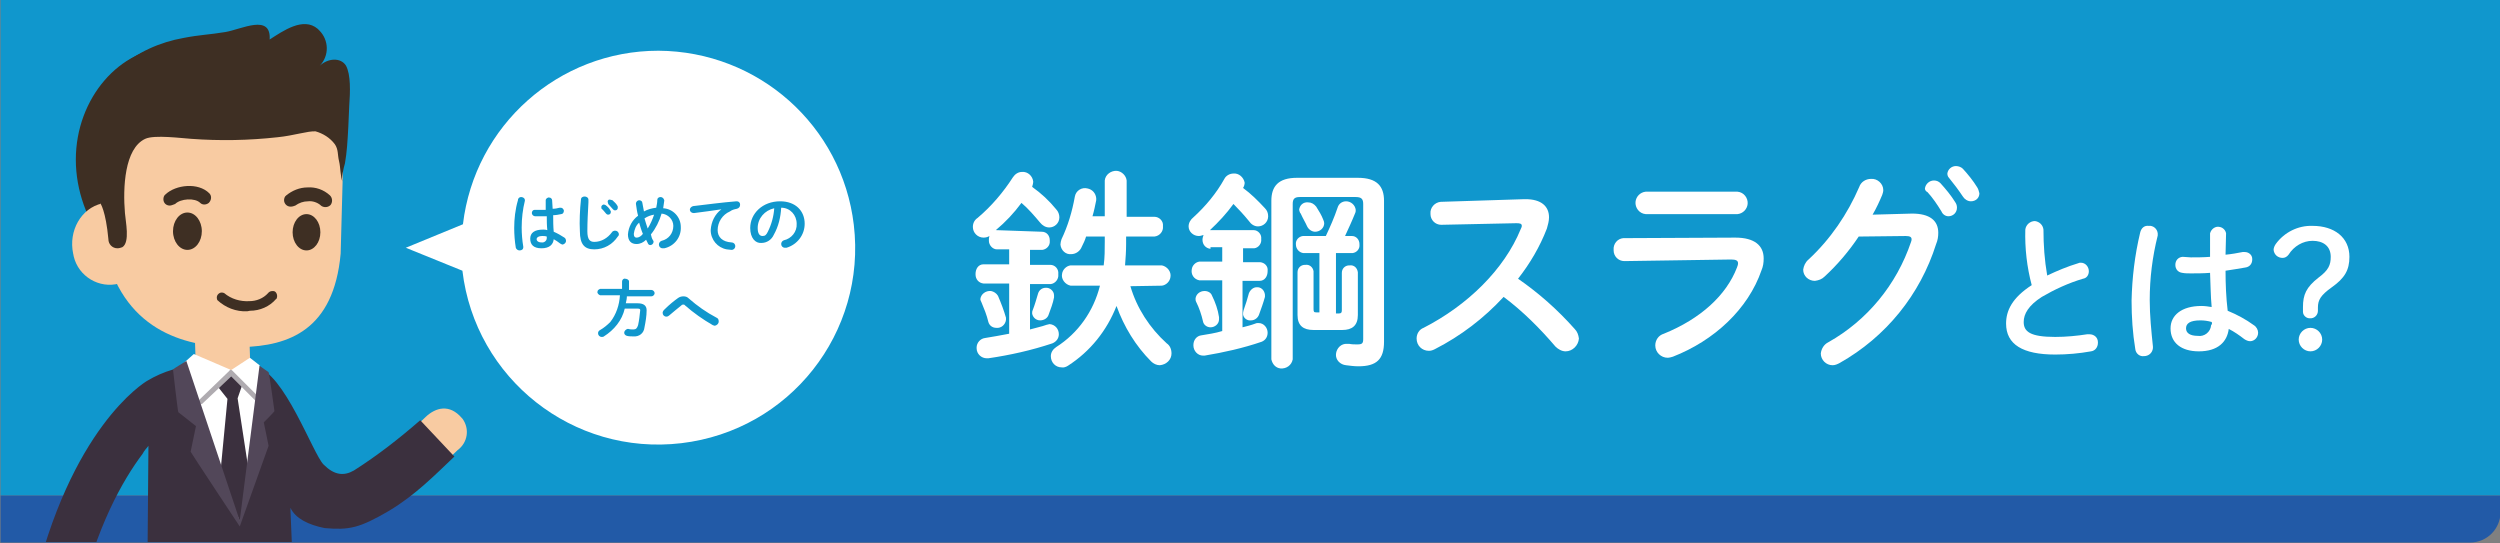 <?xml version="1.0" encoding="utf-8"?>
<!-- Generator: Adobe Illustrator 22.0.1, SVG Export Plug-In . SVG Version: 6.00 Build 0)  -->
<svg version="1.1" id="レイヤー_1" xmlns="http://www.w3.org/2000/svg" xmlns:xlink="http://www.w3.org/1999/xlink" x="0px"
	 y="0px" viewBox="0 0 468.2 101.7" style="enable-background:new 0 0 468.2 101.7;" xml:space="preserve">
<rect x="0" y="0" width="468.2" height="101.7" fill="#808080" stroke="none"/>
<style type="text/css">
	.st0{fill:#1097CD;}
	.st1{fill:#FFFFFF;}
	.st2{fill:#225AA7;}
	.st3{clip-path:url(#SVGID_2_);}
	.st4{fill:#3E2F23;}
	.st5{fill:#F8CBA2;}
	.st6{fill:#3B303E;}
	.st7{fill:#524759;}
	.st8{fill:#7A737E;}
	.st9{fill:#AFABB0;}
</style>
<title>アセット 3</title>
<g id="レイヤー_2_1_">
	<g id="レイヤー_1-2">
		<rect x="0.1" class="st0" width="468.2" height="92.8"/>
		<path class="st1" d="M123.3,9.5c-18.7,0-34.4,14-36.6,32.5L76,46.4l10.6,4.3C89,70.9,107.3,85.4,127.6,83s34.7-20.7,32.3-40.9
			C157.7,23.5,142,9.6,123.3,9.5z"/>
		<path class="st2" d="M0.1,92.8h468.2l0,0v3.1c0,3.1-2.5,5.7-5.7,5.7l0,0H0.1l0,0V92.8L0.1,92.8z"/>
		<g>
			<defs>
				<rect id="SVGID_1_" x="-10.7" y="0.4" width="138.4" height="101.1"/>
			</defs>
			<clipPath id="SVGID_2_">
				<use xlink:href="#SVGID_1_"  style="overflow:visible;"/>
			</clipPath>
			<g class="st3">
				<path class="st4" d="M49.1,31.5c0,11.6-7.6,21-17,21s-17.9-11-17.9-22.6s8.4-21,17.8-21S49.1,19.9,49.1,31.5z"/>
				<path class="st5" d="M85.7,84.3c1.9-1.4,2.3-4,0.9-5.9c0,0-0.1-0.1-0.1-0.1l0,0c-2.3-2.7-4.9-2-6.8-0.2l-2.3,2.2
					c-1.9,1.8-2,4.8-0.2,6.8l0,0c1.8,1.9,4.3,1.2,6.2-0.6L85.7,84.3z"/>
				<path class="st5" d="M28.5,44.3c0.9,4.3-2.3,7.9-6.2,8.8c-3.7,1-7.6-1.3-8.5-5.1c0-0.2-0.1-0.4-0.1-0.5
					c-0.9-4.3,1.5-8.5,5.4-9.4C23.4,37.4,27.5,40.1,28.5,44.3z"/>
				<path class="st5" d="M60,15c-3.9-5.1-9.9-8.1-16.3-8.3h-0.3V6.4c0,0,0.1,0.1-1.5,0.2h-3.1v0.2h-0.3c-6.6,0.6-12.7,4-16.6,9.3
					c-3.6,5.3-4,11.8-3.5,18.1c0.4,4.7,1.4,10,1.8,14.7c4.3,14.2,16.3,16.3,25.1,16.1s17.2-3.2,18.5-17.5c0.1-4.7,0.3-10.1,0.4-14.8
					C64.3,26.6,64,20.1,60,15z"/>
				
					<rect x="36.6" y="63.1" transform="matrix(1 -3.141076e-02 3.141076e-02 1 -2.083 1.342)" class="st5" width="10.2" height="7.9"/>
				<path class="st4" d="M23.4,39.9C23,35.2,23.3,27.8,27.2,26c1.7-0.8,6.9-0.1,8.6,0c5.4,0.4,10.8,0.3,16.2-0.3
					c3-0.3,5.7-1.2,7.1-1.1c1.4,0.4,2.7,1.2,3.6,2.4c0.7,1,0.5,2,0.8,3.2s0.2,2.9,0.7,4c-0.4-0.7,0.2-2.9,0.4-3.6
					c0.2-1.1,0.3-2.1,0.4-3.2c0.2-2.5,0.3-5,0.4-7.5c0.2-2.8,0.3-5.9-0.6-7.6c-1-1.6-3.4-1.4-4.9,0c1.8-1.9,1.7-4.8-0.1-6.6
					c-0.1-0.1-0.2-0.2-0.3-0.3c-2.7-2.3-6.5,0.4-9,2c0.3-4.9-5.3-1.9-8.3-1.4s-4.7,0.5-7.8,1.1c-4.5,0.8-8.7,2.7-12.2,5.7
					c-2.4,2.2-4,5.1-4.6,8.3c-0.7,4.2-0.8,8.5-0.3,12.8c0.2,1.5,0.7,2.9,1.5,4.2c0,0,1,1.3,1.5,6.7c0,0.9,0.7,1.7,1.7,1.7
					c0.3,0,0.6-0.1,0.9-0.2C24.4,45.4,23.5,41.4,23.4,39.9z"/>
				<path class="st4" d="M46.3,58.3c-2.1,0.1-4.1-0.7-5.6-2.1c-0.2-0.5-0.1-1,0.4-1.3c0.3-0.2,0.7-0.1,0.9,0c1.3,1.1,3,1.6,4.7,1.5
					c1.3,0,2.6-0.5,3.5-1.5c0.3-0.4,0.9-0.5,1.3-0.3c0.4,0.3,0.5,0.9,0.3,1.3c0,0,0,0.1-0.1,0.1c-1.2,1.4-3,2.2-4.9,2.2L46.3,58.3z"
					/>
				
					<ellipse transform="matrix(1 -2.094389e-03 2.094389e-03 1 -9.070215e-02 7.365865e-02)" class="st4" cx="35.1" cy="43.3" rx="2.7" ry="3.5"/>
				<ellipse class="st4" cx="57.4" cy="43.5" rx="2.6" ry="3.4"/>
				<path class="st6" d="M5.1,118.5l0.2-2.6c0-0.6,0.5-1,1.1-0.9l0.5,0c0.6,0,1,0.5,0.9,1.1l-0.2,2.6c0,0.6-0.5,1-1.1,0.9l-0.5,0
					C5.5,119.5,5.1,119.1,5.1,118.5z"/>
				<path class="st5" d="M14.9,117.4c-0.1,0.9-1,0.9-1.9,0.8c-1.1,0-2.3,0-3.4-0.1c-2.3-0.2-3.6-0.3-3.8-2.3c0-2,0.3-3.9,0.9-5.8
					l6.7,2.1c0.9,0,1.7,0.7,1.8,1.6L14.9,117.4z"/>
				<path class="st6" d="M21,145.4c-0.1,1.2-1.1,2.2-2.3,2.1l-22-1.9c-2.1-0.2-2.1-0.2-1.9-2.5l1.9-22.7c0.1-1.3,1.2-2.6,2.3-2.5
					l22,1.9c1.2,0.1,2,1.6,1.9,2.9L21,145.4z"/>
				<path class="st7" d="M21.9,145.5c-0.2,2.3-0.2,2.3-2.7,2.1H19c-2.5-0.2-2.5-0.2-2.3-2.5l2-22.7c0.1-1.4,1.3-2.5,2.7-2.5h0.3
					c1.4,0.1,2.4,1.3,2.2,3.4L21.9,145.5z"/>
				<path class="st7" d="M-3.8,128.1c-0.1,1,0.5,1.8,1.5,2l18.2,1.6c1,0,1.8-0.7,1.8-1.7l0.7-7.8c0-0.2,0.5-2.5,2.4-2.3
					c0.2,0,0.8,0.2,0.7,0.4l-3.2,9.7c0,1.4-1.2,2.5-2.5,2.4l-18.2-1.5c-0.6-0.1-1.2-0.4-1.6-0.9L-3.8,128.1z"/>
				<path class="st8" d="M8.9,132.7c0,0.6-0.5,1.1-1.1,1.1l-4.1-0.3c-0.6-0.1-1-0.6-0.9-1.2c0,0,0,0,0,0l0.2-2.1
					c0-0.6,0.5-1.1,1.1-1.1c0,0,0,0,0,0l4.1,0.3c0.6,0.1,1,0.6,0.9,1.2L8.9,132.7z"/>
				<path class="st6" d="M7.9,134H7.8l-4.1-0.3c-0.3,0-0.6-0.2-0.8-0.4c-0.3-0.3-0.4-0.7-0.3-1.1l0.2-2.1c0-0.8,0.7-1.3,1.4-1.3
					l4.1,0.3c0.7,0.1,1.3,0.8,1.2,1.5l-0.2,2.1C9.1,133.4,8.6,133.9,7.9,134z M3.9,129.3c-0.4,0-0.7,0.4-0.7,0.8L3,132.2
					c0,0.2,0.1,0.5,0.2,0.7c0.1,0.1,0.3,0.2,0.4,0.2l4.1,0.3h0.1c0.4,0,0.7-0.4,0.7-0.8l0.2-2.1c0.1-0.4-0.2-0.9-0.7-0.9L3.9,129.3
					L3.9,129.3z"/>
				<path class="st6" d="M15.7,119.3c0,0.5-0.5,1-1.1,0.9h-0.5c-0.5,0-1-0.5-0.9-1.1l0.2-2.6c0-0.5,0.5-1,1.1-0.9H15
					c0.5,0,1,0.5,0.9,1.1L15.7,119.3z"/>
				<path class="st6" d="M60.8,98.9c-3-0.6-5.5-1.8-6.4-3.8c0,0.2,0,0.3,0,0.5c0.5,10.1,0.7,21.5,0.7,21.5l1.4,46.6l0,0l6,3.6
					c0.1,0.1,0.2,0.2,0.2,0.4c0,0.3-0.3,0.5-0.6,0.5H48c-0.1,0-1.1,0-1.2-0.8c0,0-0.1-0.4-0.1-0.7l-2.5-44c-0.1-0.8-0.7-1.4-1.6-1.5
					H40c-0.8,0-1.5,0.6-1.5,1.5l-3.1,44c-0.1,0.2-0.1,0.5-0.1,0.7c-0.3,0.4-0.8,0.7-1.4,0.7H23.1c-0.3,0-0.6-0.2-0.6-0.5
					c0-0.2,0.1-0.3,0.2-0.4l2.7-3.5l2.1-44.7l0.3-35.5c-0.4,0.5-0.8,0.9-1.1,1.5C23,89.9,18,98.7,14.8,112.6l-8.7-2
					c7-30.4,20.8-38.9,21.5-39.3c1.5-0.9,3.1-1.6,4.8-2.1l4.8-0.3c0,0,0,0.1,0,0.1c0.3,2,2,3.3,4,3.1h0.1c0.8,0,1.6-0.3,2.2-0.8
					c0.2,0,0.4,0,0.6,0c1.3,0,2.4-0.9,2.6-2.2l1,0.6l0.2-1C53.2,69.7,58.6,85,60.6,87s3.8,2.2,5.7,1.1c4.4-2.8,8.5-6,12.4-9.4
					l6.4,6.8c-3.9,3.7-7.3,7.2-12.3,10.2C67.3,98.9,65.4,99.3,60.8,98.9z"/>
				<path class="st1" d="M49.4,70.4c-0.4-0.6-0.6-1.3-0.8-2c0,0-1.8-1.4-1.8-1.4s-3.5,2.3-3.5,2.3l-7-3L34.4,68c0,0,0.5,1.1,0.2,1.3
					c2.3,8.2,5.8,21.9,10.3,28.3C48.3,90.2,48.1,78.9,49.4,70.4z"/>
				<polygon class="st6" points="47.1,91.6 44.5,74.6 45.5,71.7 43.3,69.8 43.3,69.6 43.3,69.7 43.2,69.6 43.2,69.8 40.7,72.3 
					42.6,74.7 41.2,89.3 44.9,97.6 				"/>
				<path class="st9" d="M48.2,74.1l-4.8-4.8c0,0-0.1,0-0.1,0c0,0-0.1,0-0.1-0.1c0,0-0.1,0-0.1,0.1c0,0-0.1,0-0.1,0.1l-5.6,5.4
					c-0.2,0.2-0.2,0.5,0,0.7c0.1,0.1,0.2,0.2,0.3,0.2c0.1,0,0.2-0.1,0.2-0.1l5.4-5.1l4.5,4.5c0.1,0.1,0.2,0.1,0.3,0.1
					c0.1,0,0.2-0.1,0.3-0.2C48.4,74.5,48.4,74.3,48.2,74.1z"/>
				<path class="st7" d="M51.4,77c0,0-1-7.3-1.1-7.3l-1.7-1.2l-3.7,29l-10-29.9c0,0-2.5,1.5-2.5,1.6s0.9,7.9,1,8l3.3,2.6l-1,4.8
					c0,0.1,9.2,14,9.2,14l5.4-15.1c0-0.1-0.9-4.4-0.9-4.4S51.4,77.1,51.4,77z"/>
				<path class="st4" d="M31.8,38.5c-0.7,0-1.2-0.5-1.2-1.2c0-0.3,0.1-0.7,0.4-0.9c1.9-1.8,6.1-2.3,8.2-0.2c0.5,0.5,0.4,1.3-0.1,1.8
					c-0.5,0.4-1.2,0.4-1.6,0c-1-1-3.7-0.8-4.7,0.2C32.5,38.3,32.1,38.5,31.8,38.5z"/>
				<path class="st4" d="M54.4,38.7c-0.7,0-1.2-0.6-1.2-1.2c0-0.3,0.1-0.7,0.4-0.9c1.1-0.9,2.5-1.5,4-1.5c1.5-0.1,3,0.4,4.2,1.5
					c0.5,0.5,0.5,1.3,0.1,1.8c-0.5,0.5-1.3,0.5-1.8,0.1c0,0-0.1-0.1-0.1-0.1c-0.6-0.5-1.5-0.8-2.3-0.7c-0.9,0-1.7,0.3-2.4,0.8
					C55,38.6,54.8,38.7,54.4,38.7z"/>
			</g>
		</g>
		<path class="st1" d="M195.1,43.4c0.9,0,1.5,0.7,1.5,1.6c0,0,0,0.1,0,0.1c0.1,0.9-0.6,1.6-1.4,1.7c0,0,0,0-0.1,0h-2.2v2.8h3.8
			c0.9,0,1.6,0.8,1.5,1.7c0,0,0,0.1,0,0.1c0.1,0.9-0.6,1.7-1.4,1.8c0,0,0,0-0.1,0h-3.8v8.5c1-0.3,2.1-0.5,3.2-0.9
			c0.2,0,0.3-0.1,0.5-0.1c1,0.1,1.7,0.9,1.7,1.9c0,0.8-0.5,1.4-1.2,1.7c-3.9,1.3-7.9,2.2-12,2.8h-0.3c-1,0-1.9-0.8-1.9-1.9
			c0,0,0,0,0-0.1c0-0.9,0.7-1.7,1.6-1.8c1.3-0.2,2.9-0.5,4.5-0.8v-9.4h-4.8c-0.9-0.1-1.5-0.8-1.5-1.7c0,0,0-0.1,0-0.1
			c0-0.9,0.5-1.8,1.5-1.8h4.8v-2.8h-2.3c-0.8,0-1.5-0.8-1.5-1.6c0,0,0-0.1,0-0.1c0-0.3,0-0.5,0.1-0.8c-0.3,0.2-0.7,0.3-1.1,0.3
			c-1.1,0-2-0.9-2-2c0-0.7,0.3-1.3,0.9-1.7c2.6-2.2,4.8-4.8,6.6-7.6c0.4-0.6,1-1,1.7-1c1.1-0.1,2,0.8,2.1,1.8c0,0.3-0.1,0.7-0.2,1
			c1.7,1.2,3.2,2.6,4.5,4.2c0.4,0.4,0.6,1,0.6,1.5c0,1.1-0.9,1.9-1.9,1.9c-0.7,0-1.3-0.4-1.7-0.9c-1.1-1.3-2.2-2.6-3.5-3.7
			c-1.4,1.9-3,3.6-4.8,5.1L195.1,43.4z M188.4,59.5c0,0.1,0,0.3,0,0.4c-0.1,0.9-0.9,1.6-1.8,1.5c0,0,0,0,0,0c-0.7,0-1.3-0.4-1.5-1.1
			c-0.3-1.3-0.8-2.5-1.3-3.7c-0.1-0.2-0.2-0.4-0.2-0.6c0.1-0.9,1-1.6,2-1.5c0.5,0.1,1,0.4,1.3,0.9C187.5,56.8,188,58.1,188.4,59.5
			L188.4,59.5z M195.8,53.9c0.8-0.1,1.6,0.6,1.6,1.4c0,0.1,0,0.3,0,0.4c-0.2,1.1-0.6,2.1-1,3.2c-0.2,0.7-0.9,1.1-1.6,1.1
			c-0.8,0-1.4-0.6-1.5-1.3c0-0.2,0-0.4,0.1-0.6c0.4-1,0.7-2.1,1-3.1C194.6,54.3,195.2,53.9,195.8,53.9z M211.7,53.6
			c1.2,4.1,3.6,7.8,6.8,10.7c0.6,0.4,0.9,1.1,0.9,1.9c0,1.2-1,2.1-2.2,2.2c-0.6,0-1.2-0.3-1.6-0.7c-2.9-2.9-5.1-6.5-6.5-10.4
			c-1.8,4.6-4.9,8.5-9.1,11.2c-0.3,0.2-0.8,0.4-1.2,0.3c-1.1,0-2-0.9-2-2.1c0-0.7,0.4-1.3,1-1.7c4.1-2.6,7-6.7,8.2-11.5h-5.5
			c-1-0.2-1.8-1.2-1.6-2.2c0.1-0.8,0.8-1.5,1.6-1.6h6.2c0.2-1.5,0.2-2.9,0.2-4.4v-1h-3.5c-0.2,0.7-0.5,1.3-0.8,1.9
			c-0.3,0.8-1.1,1.4-2,1.4c-1,0.1-1.9-0.7-2-1.8c0-0.3,0.1-0.7,0.2-1c1.2-2.5,2-5.2,2.5-8c0.2-1.1,1.3-1.8,2.4-1.5
			c0.9,0.2,1.5,0.9,1.6,1.8c0,0.1,0,0.3,0,0.4c-0.2,1-0.4,2-0.7,3h2.3v-6.7c0.1-1.1,1.2-1.9,2.3-1.8c0.9,0.1,1.7,0.9,1.8,1.8v6.8
			h5.2c0.9,0,1.7,0.8,1.6,1.7c0,0,0,0.1,0,0.1c0.1,0.9-0.6,1.8-1.6,1.9c0,0,0,0-0.1,0h-5.2v1.4c0,1.4-0.1,2.7-0.2,4h6.9
			c1,0.2,1.8,1.2,1.6,2.2c-0.1,0.8-0.8,1.5-1.6,1.6L211.7,53.6z"/>
		<path class="st1" d="M226.7,46.6c-0.9-0.1-1.5-0.8-1.5-1.7c0,0,0,0,0,0c0-0.3,0.1-0.6,0.2-0.9c-0.3,0.1-0.6,0.2-0.9,0.2
			c-1,0-1.9-0.8-1.9-1.8c0-0.7,0.4-1.3,0.9-1.7c2.3-2.1,4.3-4.5,5.8-7.2c0.3-0.6,1-1,1.7-1c1-0.1,1.9,0.7,2.1,1.7
			c0,0.3-0.1,0.7-0.3,1c1.5,1.1,2.8,2.4,4.1,3.8c0.4,0.4,0.6,0.9,0.6,1.5c0,1.1-0.9,1.9-1.9,1.9c-0.7,0-1.3-0.4-1.7-1
			c-0.9-1.1-1.9-2.2-2.9-3.2c-1.3,1.8-2.8,3.4-4.4,4.9c0.1,0,0.2,0,0.3,0h7.9c0.8,0,1.5,0.8,1.4,1.6c0,0,0,0.1,0,0.1
			c0.1,0.8-0.5,1.6-1.3,1.7c0,0,0,0-0.1,0h-2v2.6h3.2c0.9,0.1,1.5,0.8,1.4,1.6c0,0,0,0.1,0,0.1c0,0.9-0.5,1.8-1.5,1.8h-3.2v8.7
			c0.8-0.2,1.6-0.4,2.4-0.7c0.2-0.1,0.4-0.1,0.6-0.1c1,0,1.7,0.9,1.7,1.8c0,0,0,0,0,0c0,0.8-0.4,1.4-1.1,1.7
			c-3.5,1.2-7.1,2-10.7,2.6c-0.1,0-0.2,0-0.3,0c-1,0-1.8-0.9-1.8-1.9c0,0,0-0.1,0-0.1c0-0.9,0.6-1.7,1.5-1.8
			c1.2-0.2,2.6-0.4,3.9-0.8v-9.5h-4.3c-1-0.2-1.6-1.1-1.4-2.1c0.1-0.7,0.7-1.3,1.4-1.4h4.3v-2.7H226.7z M228.3,59.4
			c0,0.1,0,0.2,0,0.4c0,0.9-0.8,1.5-1.6,1.5c0,0,0,0,0,0c-0.7,0-1.3-0.5-1.4-1.1c-0.3-1.3-0.7-2.5-1.3-3.7c-0.1-0.2-0.1-0.4-0.1-0.6
			c0.1-0.8,0.8-1.4,1.7-1.4c0.6,0,1.2,0.3,1.4,0.9C227.6,56.6,228.1,58,228.3,59.4L228.3,59.4z M235.3,53.8c0.8-0.1,1.5,0.5,1.6,1.4
			c0,0,0,0,0,0c0,0.1,0,0.2,0,0.4c-0.3,1.1-0.7,2.2-1.1,3.3c-0.2,0.6-0.8,1.1-1.5,1.1c-0.7,0.1-1.4-0.4-1.5-1.1c0-0.3,0-0.5,0.1-0.8
			c0.4-1.1,0.7-2.1,1-3.2C234.2,54.2,234.8,53.8,235.3,53.8L235.3,53.8z M254.3,33.3c3.6,0,4.9,1.6,4.9,4.3V64
			c0,3.3-1.4,4.6-4.8,4.6c-0.8,0-1.5-0.1-2.3-0.2c-1.1-0.1-2-1-1.9-2.1s1-2,2.1-1.9c0.1,0,0.3,0,0.4,0c0.5,0.1,1,0.1,1.5,0.1
			c0.9,0,1.1-0.2,1.1-1V38.2c0-0.9-0.3-1.3-1.4-1.3h-10.5c-1,0-1.3,0.4-1.3,1.3v29.1c-0.2,1.1-1.2,1.8-2.3,1.7
			c-0.9-0.1-1.5-0.8-1.7-1.7V37.6c0-2.7,1.3-4.3,4.8-4.3L254.3,33.3z M248.3,44.2c0.8-1.7,1.6-3.5,2.2-5.3c0.2-0.7,0.8-1.2,1.6-1.2
			c0.9,0,1.7,0.7,1.8,1.6c0,0.2,0,0.4-0.1,0.6c-0.6,1.5-1.3,3-1.9,4.3h1.3c0.8,0,1.4,0.7,1.4,1.5c0,0,0,0.1,0,0.1
			c0.1,0.8-0.5,1.5-1.3,1.6c0,0-0.1,0-0.1,0h-3v11.3h0.6c0.4,0,0.5-0.2,0.5-0.6v-7c0-0.8,0.6-1.4,1.4-1.4c0,0,0,0,0.1,0
			c0.8-0.1,1.4,0.5,1.5,1.3c0,0,0,0.1,0,0.1v7.9c0,2-1.1,2.8-2.9,2.8H246c-1.9,0-3-0.8-3-2.8V51c0-0.8,0.6-1.4,1.4-1.4
			c0,0,0,0,0.1,0c0.8-0.1,1.4,0.5,1.5,1.2c0,0,0,0.1,0,0.1v7c0,0.5,0.1,0.6,0.5,0.6h0.6V47.4h-3c-0.8-0.1-1.4-0.8-1.4-1.6
			c0,0,0,0,0,0c-0.1-0.8,0.5-1.5,1.3-1.6c0,0,0.1,0,0.1,0L248.3,44.2z M243.3,39.3c0.1-0.9,0.8-1.5,1.7-1.4c0.6,0,1.1,0.3,1.5,0.8
			c0.5,0.8,1,1.6,1.3,2.4c0.1,0.2,0.2,0.5,0.2,0.7c0,0.9-0.8,1.6-1.7,1.6c-0.6,0-1.2-0.4-1.5-1c-0.3-0.7-0.8-1.5-1.2-2.4
			C243.4,39.8,243.4,39.6,243.3,39.3L243.3,39.3z"/>
		<path class="st1" d="M285.5,37.3h0.2c2.9,0,4.4,1.3,4.4,3.4c0,0.7-0.2,1.4-0.4,2.1c-1.3,3.4-3.2,6.6-5.4,9.4
			c3.9,2.7,7.4,5.8,10.6,9.4c0.5,0.5,0.7,1.1,0.8,1.8c-0.1,1.3-1.2,2.4-2.5,2.4c-0.7,0-1.4-0.4-1.9-0.9c-2.9-3.4-6.1-6.6-9.7-9.3
			c-3.7,4-8,7.3-12.9,9.8c-0.4,0.2-0.7,0.3-1.1,0.3c-1.3,0-2.3-1-2.3-2.3c0-0.9,0.5-1.7,1.3-2c8.2-4.2,15.1-10.9,18.2-18.5
			c0.1-0.2,0.2-0.4,0.2-0.6c0-0.4-0.3-0.5-1-0.5l-14.1,0.3c-1.1,0-2-0.9-2-2c0,0,0-0.1,0-0.1c-0.1-1.1,0.8-2.1,1.9-2.2c0,0,0,0,0,0
			L285.5,37.3z"/>
		<path class="st1" d="M325,44.5c3.6,0,5.3,1.5,5.3,3.9c0,0.8-0.1,1.5-0.4,2.2c-2.5,7.3-8.9,13.2-16.6,16.2c-0.3,0.1-0.7,0.2-1,0.2
			c-1.2,0-2.3-1-2.3-2.3c0-1,0.6-1.9,1.6-2.2c6.9-2.8,11.7-7.2,13.7-12.4c0.1-0.3,0.2-0.5,0.2-0.8c0-0.5-0.4-0.7-1.3-0.7l-20,0.3
			c-1.1,0-2-0.9-2-2c0,0,0-0.1,0-0.1c-0.1-1.1,0.7-2.1,1.8-2.2c0.1,0,0.1,0,0.2,0L325,44.5z M325.4,35.9c1.2,0.1,2,1.2,1.9,2.3
			c-0.1,1-0.9,1.8-1.9,1.9h-17.2c-1.2-0.1-2-1.2-1.9-2.3c0.1-1,0.9-1.8,1.9-1.9L325.4,35.9z"/>
		<path class="st1" d="M358.1,40c3.3,0,4.9,1.3,4.9,3.6c0,0.7-0.1,1.4-0.4,2.1c-3,9.5-9.4,17.4-18.1,22.3c-0.4,0.2-0.8,0.4-1.3,0.4
			c-1.2,0-2.2-1-2.2-2.2c0.1-0.9,0.6-1.7,1.4-2.1c7.3-4.1,12.8-10.8,15.5-18.8c0.1-0.2,0.1-0.4,0.1-0.5c0-0.4-0.3-0.6-1.1-0.6
			l-8.8,0.1c-1.8,2.7-4,5.3-6.4,7.5c-0.5,0.5-1.1,0.7-1.8,0.8c-1.2,0-2.2-0.9-2.2-2.1c0.1-0.7,0.4-1.4,1-1.9
			c4.1-3.8,7.3-8.5,9.5-13.6c0.3-0.9,1.2-1.5,2.2-1.5c1.2-0.1,2.3,0.9,2.3,2.1c0,0,0,0,0,0c0,0.3-0.1,0.6-0.2,0.9
			c-0.5,1.2-1.1,2.5-1.8,3.7L358.1,40z M360.5,35.3c0.1-0.8,0.8-1.5,1.7-1.5c0.5,0,0.9,0.2,1.2,0.5c1,1.1,2,2.3,2.8,3.6
			c0.2,0.3,0.3,0.6,0.3,1c0,0.9-0.7,1.6-1.6,1.6c-0.6,0-1.1-0.4-1.3-0.9c-0.8-1.3-1.6-2.5-2.6-3.6C360.6,35.8,360.5,35.5,360.5,35.3
			L360.5,35.3z M364.7,32.5c0.1-0.8,0.8-1.4,1.6-1.4c0.5,0,1,0.2,1.3,0.5c1,1.1,1.9,2.2,2.7,3.5c0.2,0.3,0.3,0.7,0.4,1.1
			c0,0.9-0.7,1.5-1.6,1.5c0,0,0,0,0,0c-0.6,0-1.2-0.4-1.5-0.9c-0.8-1.2-1.7-2.4-2.6-3.5C364.8,33.1,364.7,32.8,364.7,32.5
			L364.7,32.5z"/>
		<path class="st1" d="M379.3,43c0.1-0.9,0.9-1.6,1.8-1.6c0.8,0.1,1.5,0.7,1.6,1.6c0,2.9,0.2,5.7,0.7,8.6c1.9-0.9,3.8-1.7,5.8-2.3
			c0.2-0.1,0.3-0.1,0.5-0.1c0.9,0,1.5,0.8,1.5,1.6c0,0.7-0.4,1.3-1.1,1.4c-2.7,0.8-5.3,2-7.7,3.4c-2.5,1.6-3.4,3.2-3.4,4.7
			c0,1.8,1.2,2.8,5.9,2.8c2,0,4.1-0.2,6-0.5c0.1,0,0.3,0,0.4,0c0.9,0,1.6,0.6,1.6,1.5c0,0,0,0.1,0,0.1c0,0.8-0.5,1.5-1.3,1.6
			c-2.2,0.4-4.5,0.6-6.7,0.6c-6.1,0-9.2-1.9-9.2-5.8c0-2.4,1.1-4.8,4.8-7.2C379.6,50,379.2,46.5,379.3,43z"/>
		<path class="st1" d="M402.4,42.3c0.8-0.1,1.6,0.5,1.7,1.4c0,0,0,0,0,0.1c0,0.1,0,0.2,0,0.3c-1,4-1.5,8-1.5,12.1
			c0,2.9,0.3,5.8,0.6,8.7c0,0.1,0,0.2,0,0.3c-0.1,0.9-0.8,1.5-1.7,1.5c-0.8,0.1-1.5-0.5-1.6-1.3c-0.5-3-0.7-6.1-0.7-9.1
			c0.1-4.3,0.6-8.5,1.6-12.7C401,42.7,401.6,42.2,402.4,42.3z M416.8,47.7c1.1-0.1,2.2-0.3,3.2-0.5c0.1,0,0.3,0,0.4,0
			c0.7,0,1.4,0.5,1.4,1.3c0,0,0,0.1,0,0.1c0,0.8-0.5,1.4-1.3,1.5c-1.1,0.2-2.4,0.4-3.7,0.6c0,2.5,0.1,5,0.4,7.5
			c1.7,0.7,3.4,1.6,4.9,2.7c0.5,0.3,0.8,0.9,0.8,1.4c0,0.9-0.7,1.6-1.5,1.6c-0.4,0-0.8-0.2-1.1-0.4c-0.9-0.7-1.9-1.4-2.9-1.9
			c-0.3,2.4-2,4.2-5.6,4.2c-3.3,0-5.3-1.6-5.3-4.3c0-2.4,2-4.2,5.8-4.2c0.6,0,1.3,0.1,1.9,0.2c-0.2-2.1-0.2-4.3-0.3-6.4
			c-1.3,0.1-2.5,0.1-3.6,0.1c-0.5,0-1.1,0-1.6-0.1c-0.8-0.1-1.3-0.7-1.3-1.5c0-0.8,0.5-1.4,1.3-1.5c0,0,0.1,0,0.1,0
			c0.5,0,1,0.1,1.5,0.1c1.1,0,2.3,0,3.6-0.1v-4.4c0.2-0.8,1-1.4,1.8-1.2c0.6,0.1,1.1,0.6,1.2,1.2L416.8,47.7z M414.2,60.3
			c-0.7-0.2-1.4-0.3-2.1-0.3c-2,0-2.7,0.6-2.7,1.5s0.8,1.4,2.2,1.4c1.2,0.2,2.4-0.7,2.5-2C414.3,60.7,414.3,60.5,414.2,60.3z"/>
		<path class="st1" d="M434.1,58.2c0,0.7-0.5,1.3-1.2,1.4c-0.1,0-0.2,0-0.2,0c-0.7,0.1-1.4-0.5-1.4-1.2c0-0.1,0-0.1,0-0.2v-0.7
			c0-2.3,0.6-3.7,2.9-5.5c1.9-1.4,2.3-2.4,2.3-3.9c0-2-1.4-3-3.4-3c-1.8,0-3.5,1-4.5,2.6c-0.3,0.4-0.7,0.6-1.1,0.6
			c-0.9,0-1.6-0.6-1.7-1.5c0-0.4,0.2-0.8,0.4-1.1c1.6-2.2,4.2-3.5,6.9-3.4c4.1,0,6.9,2.2,6.9,5.8c0,2.5-0.9,4-3.3,5.7
			c-2.1,1.5-2.6,2.4-2.6,3.8L434.1,58.2z M434.9,63.6c0,1.2-1,2.2-2.2,2.2s-2.2-1-2.2-2.2s1-2.2,2.2-2.2S434.9,62.4,434.9,63.6
			L434.9,63.6z"/>
		<path class="st0" d="M97.6,36.9c0.3,0,0.7,0.2,0.7,0.6c0,0,0,0,0,0c0,0,0,0.1,0,0.1c-0.4,1.6-0.6,3.3-0.6,5c0,1.2,0.1,2.4,0.3,3.6
			c0,0,0,0.1,0,0.1c0,0.4-0.3,0.6-0.7,0.6c-0.3,0-0.6-0.2-0.7-0.5c-0.2-1.2-0.3-2.5-0.3-3.7c0-1.7,0.2-3.5,0.7-5.2
			C97,37.1,97.3,36.9,97.6,36.9z M103.5,39.1c0.5,0,0.9-0.1,1.3-0.2h0.2c0.3,0,0.5,0.2,0.6,0.5c0,0,0,0,0,0.1c0,0.3-0.2,0.6-0.5,0.6
			c-0.5,0.1-1,0.2-1.5,0.2c0,1,0,2.1,0.1,3.1c0.7,0.3,1.4,0.7,2,1.1c0.2,0.1,0.3,0.4,0.3,0.6c0,0.4-0.3,0.6-0.6,0.7
			c-0.2,0-0.3-0.1-0.5-0.2c-0.4-0.3-0.8-0.6-1.2-0.8c-0.1,1-0.8,1.7-2.3,1.7s-2.1-0.7-2.1-1.8s0.8-1.7,2.4-1.7c0.3,0,0.5,0,0.8,0.1
			c-0.1-0.9-0.1-1.8-0.1-2.6c-0.5,0-1,0-1.5,0c-0.2,0-0.4,0-0.7,0c-0.3,0-0.6-0.3-0.6-0.6c0-0.3,0.2-0.6,0.5-0.6c0,0,0,0,0,0h0.6
			c0.5,0,1,0,1.5,0v-1.8c0-0.3,0.4-0.6,0.7-0.5c0.3,0,0.5,0.3,0.5,0.5L103.5,39.1z M102.4,44.3c-0.3-0.1-0.6-0.1-0.8-0.1
			c-0.8,0-1.1,0.3-1.1,0.6s0.3,0.6,0.9,0.6c0.5,0.1,1-0.3,1-0.8C102.4,44.5,102.4,44.4,102.4,44.3L102.4,44.3z"/>
		<path class="st0" d="M108.8,37.4c0-0.4,0.3-0.6,0.7-0.6c0,0,0,0,0,0c0.3,0,0.7,0.2,0.7,0.6c0,0,0,0,0,0c0,0.2,0,0.4,0,0.5
			c-0.1,1.8-0.2,3.7-0.2,5.4c0,1.6,0.5,2,1.3,2c1.3,0,2.5-0.7,3.3-1.8c0.1-0.2,0.4-0.3,0.6-0.3c0.4,0,0.7,0.3,0.7,0.7
			c0,0.2-0.1,0.3-0.2,0.4c-1,1.5-2.6,2.4-4.4,2.4c-1.8,0-2.7-0.9-2.7-3.4C108.5,41.5,108.6,39.2,108.8,37.4z M112.6,38.8
			c0-0.3,0.3-0.5,0.5-0.5c0.1,0,0.2,0.1,0.3,0.1c0.4,0.3,0.7,0.6,0.9,1c0.1,0.1,0.1,0.2,0.1,0.3c0,0.3-0.2,0.5-0.5,0.5
			c-0.2,0-0.3-0.1-0.4-0.2c-0.3-0.4-0.6-0.7-0.9-1C112.7,38.9,112.6,38.9,112.6,38.8z M113.8,37.8c0-0.3,0.2-0.5,0.5-0.4
			c0.1,0,0.3,0.1,0.4,0.1c0.3,0.3,0.7,0.6,0.9,1c0.1,0.1,0.1,0.2,0.1,0.4c0,0.3-0.2,0.5-0.5,0.5c0,0,0,0,0,0c-0.2,0-0.3-0.1-0.4-0.2
			c-0.3-0.3-0.6-0.7-0.9-1C113.9,38,113.8,37.9,113.8,37.8L113.8,37.8z"/>
		<path class="st0" d="M122.3,45c0.1,0.1,0.1,0.2,0.1,0.3c0,0.3-0.3,0.6-0.6,0.6c-0.2,0-0.4-0.1-0.5-0.4c-0.1-0.2-0.2-0.4-0.3-0.6
			c-0.5,0.5-1.1,0.8-1.8,0.8c-1,0-1.6-0.6-1.6-1.8c0.1-1.4,0.8-2.7,1.9-3.5c-0.2-0.7-0.3-1.5-0.4-2.2v-0.1c0-0.3,0.3-0.6,0.6-0.6
			c0,0,0,0,0,0c0.3,0,0.6,0.2,0.6,0.5c0.1,0.5,0.2,1.1,0.3,1.6c0.7-0.4,1.5-0.6,2.3-0.7c0.1-0.5,0.2-1,0.2-1.5
			c0-0.3,0.3-0.5,0.6-0.5c0.3,0,0.6,0.2,0.7,0.6c0,0,0,0,0,0v0.1c-0.1,0.5-0.1,0.9-0.2,1.4c1.8,0.1,3.3,1.6,3.3,3.5
			c0.1,1.9-1.2,3.6-3.1,4c-0.1,0-0.2,0-0.3,0c-0.4,0-0.7-0.3-0.7-0.7c0-0.3,0.2-0.6,0.5-0.7c1.3-0.3,2.2-1.4,2.2-2.8
			c0-1.2-1-2.2-2.2-2.3c-0.4,1.4-1.1,2.8-2,3.9C122,44.4,122.1,44.7,122.3,45z M119.7,41.7c-0.6,0.5-0.9,1.3-1,2.1
			c0,0.5,0.2,0.7,0.5,0.7c0.5,0,0.9-0.3,1.2-0.7C120.1,43.1,119.9,42.4,119.7,41.7L119.7,41.7z M122.5,40.2
			c-0.6,0.1-1.2,0.3-1.8,0.7c0.2,0.7,0.4,1.3,0.6,1.9C121.8,42,122.2,41.1,122.5,40.2L122.5,40.2z"/>
		<path class="st0" d="M135.1,39.2c-1.4,0.2-3.4,0.5-5.1,0.7h-0.1c-0.4,0-0.7-0.3-0.7-0.6c0,0,0,0,0,0c0-0.4,0.3-0.6,0.6-0.7
			c2.5-0.3,5.6-0.7,8.1-0.9h0.1c0.3,0,0.6,0.2,0.6,0.6c0,0,0,0,0,0.1c0,0.3-0.2,0.6-0.6,0.7c-0.5,0.1-0.9,0.2-1.3,0.5
			c-1.4,0.6-2.3,2-2.3,3.5c0,1.3,0.9,2.2,2.6,2.3c0.4,0,0.7,0.3,0.7,0.7c0,0.4-0.3,0.7-0.7,0.7l0,0c-0.3,0-0.6-0.1-0.9-0.1
			c-1.7-0.3-3-1.8-3-3.6C133.2,41.5,133.9,40.1,135.1,39.2L135.1,39.2z"/>
		<path class="st0" d="M140.5,42.7c0-2.7,2.3-5,5.6-5c2.9,0,4.6,1.8,4.6,4.2c0,2.1-1.4,3.9-3.4,4.5c-0.1,0-0.2,0-0.3,0
			c-0.4,0-0.7-0.3-0.7-0.7c0,0,0,0,0,0c0-0.3,0.2-0.6,0.5-0.7c1.4-0.3,2.5-1.6,2.4-3.1c0-1.6-1.2-3-2.9-3c0,0,0,0,0,0
			c-0.1,1.8-0.5,3.5-1.4,5.1c-0.4,0.9-1.3,1.5-2.3,1.5C141.5,45.6,140.5,44.6,140.5,42.7z M141.9,42.7c0,1.1,0.4,1.5,0.9,1.5
			s0.7-0.2,1-0.8c0.7-1.4,1.1-2.9,1.2-4.4C143.2,39.4,141.9,40.9,141.9,42.7L141.9,42.7z"/>
		<path class="st0" d="M116.5,52.7c0-0.3,0.3-0.6,0.6-0.5c0,0,0,0,0,0c0.3,0,0.7,0.2,0.7,0.5v1.6h4.2c0.3,0,0.6,0.3,0.6,0.6
			c0,0.3-0.3,0.6-0.6,0.6h-4.6c0,0.4-0.1,0.9-0.2,1.3h2.2c1.1,0,1.7,0.4,1.7,1.3c0,1.1-0.2,2.2-0.4,3.2c-0.1,1.1-1,1.8-2.1,1.7
			c0,0,0,0,0,0c-0.4,0-0.8,0-1.2-0.1c-0.3-0.1-0.5-0.3-0.5-0.6c0-0.3,0.3-0.6,0.6-0.7c0,0,0,0,0,0h0.2c0.3,0.1,0.6,0.1,0.9,0.1
			c0.5,0,0.7-0.2,0.9-0.8c0.2-0.9,0.3-1.8,0.4-2.8c0-0.2-0.1-0.3-0.4-0.3H117c-0.5,2.2-2,4-3.9,5.2c-0.1,0.1-0.3,0.1-0.4,0.1
			c-0.4,0-0.7-0.3-0.7-0.7c0-0.3,0.2-0.5,0.4-0.6c0.7-0.4,1.3-0.9,1.9-1.5c1.1-1.4,1.7-3.2,1.8-5h-3.7c-0.3-0.1-0.6-0.4-0.5-0.7
			c0-0.2,0.2-0.4,0.5-0.5h4.1L116.5,52.7z"/>
		<path class="st0" d="M127,55.8c0.3-0.2,0.6-0.3,1-0.3c0.4,0,0.7,0.1,1,0.4c1.6,1.4,3.3,2.6,5.2,3.6c0.3,0.1,0.4,0.4,0.4,0.7
			c0,0.4-0.3,0.7-0.7,0.8c-0.2,0-0.3-0.1-0.4-0.1c-1.9-1.1-3.6-2.3-5.2-3.7c-0.1-0.2-0.4-0.2-0.6-0.1c0,0,0,0-0.1,0.1
			c-0.6,0.5-1.5,1.2-2.3,1.9c-0.1,0.1-0.3,0.2-0.5,0.2c-0.4,0-0.7-0.3-0.7-0.7c0-0.2,0.1-0.4,0.3-0.6C125.4,57,126.3,56.3,127,55.8z
			"/>
	</g>
</g>
</svg>
